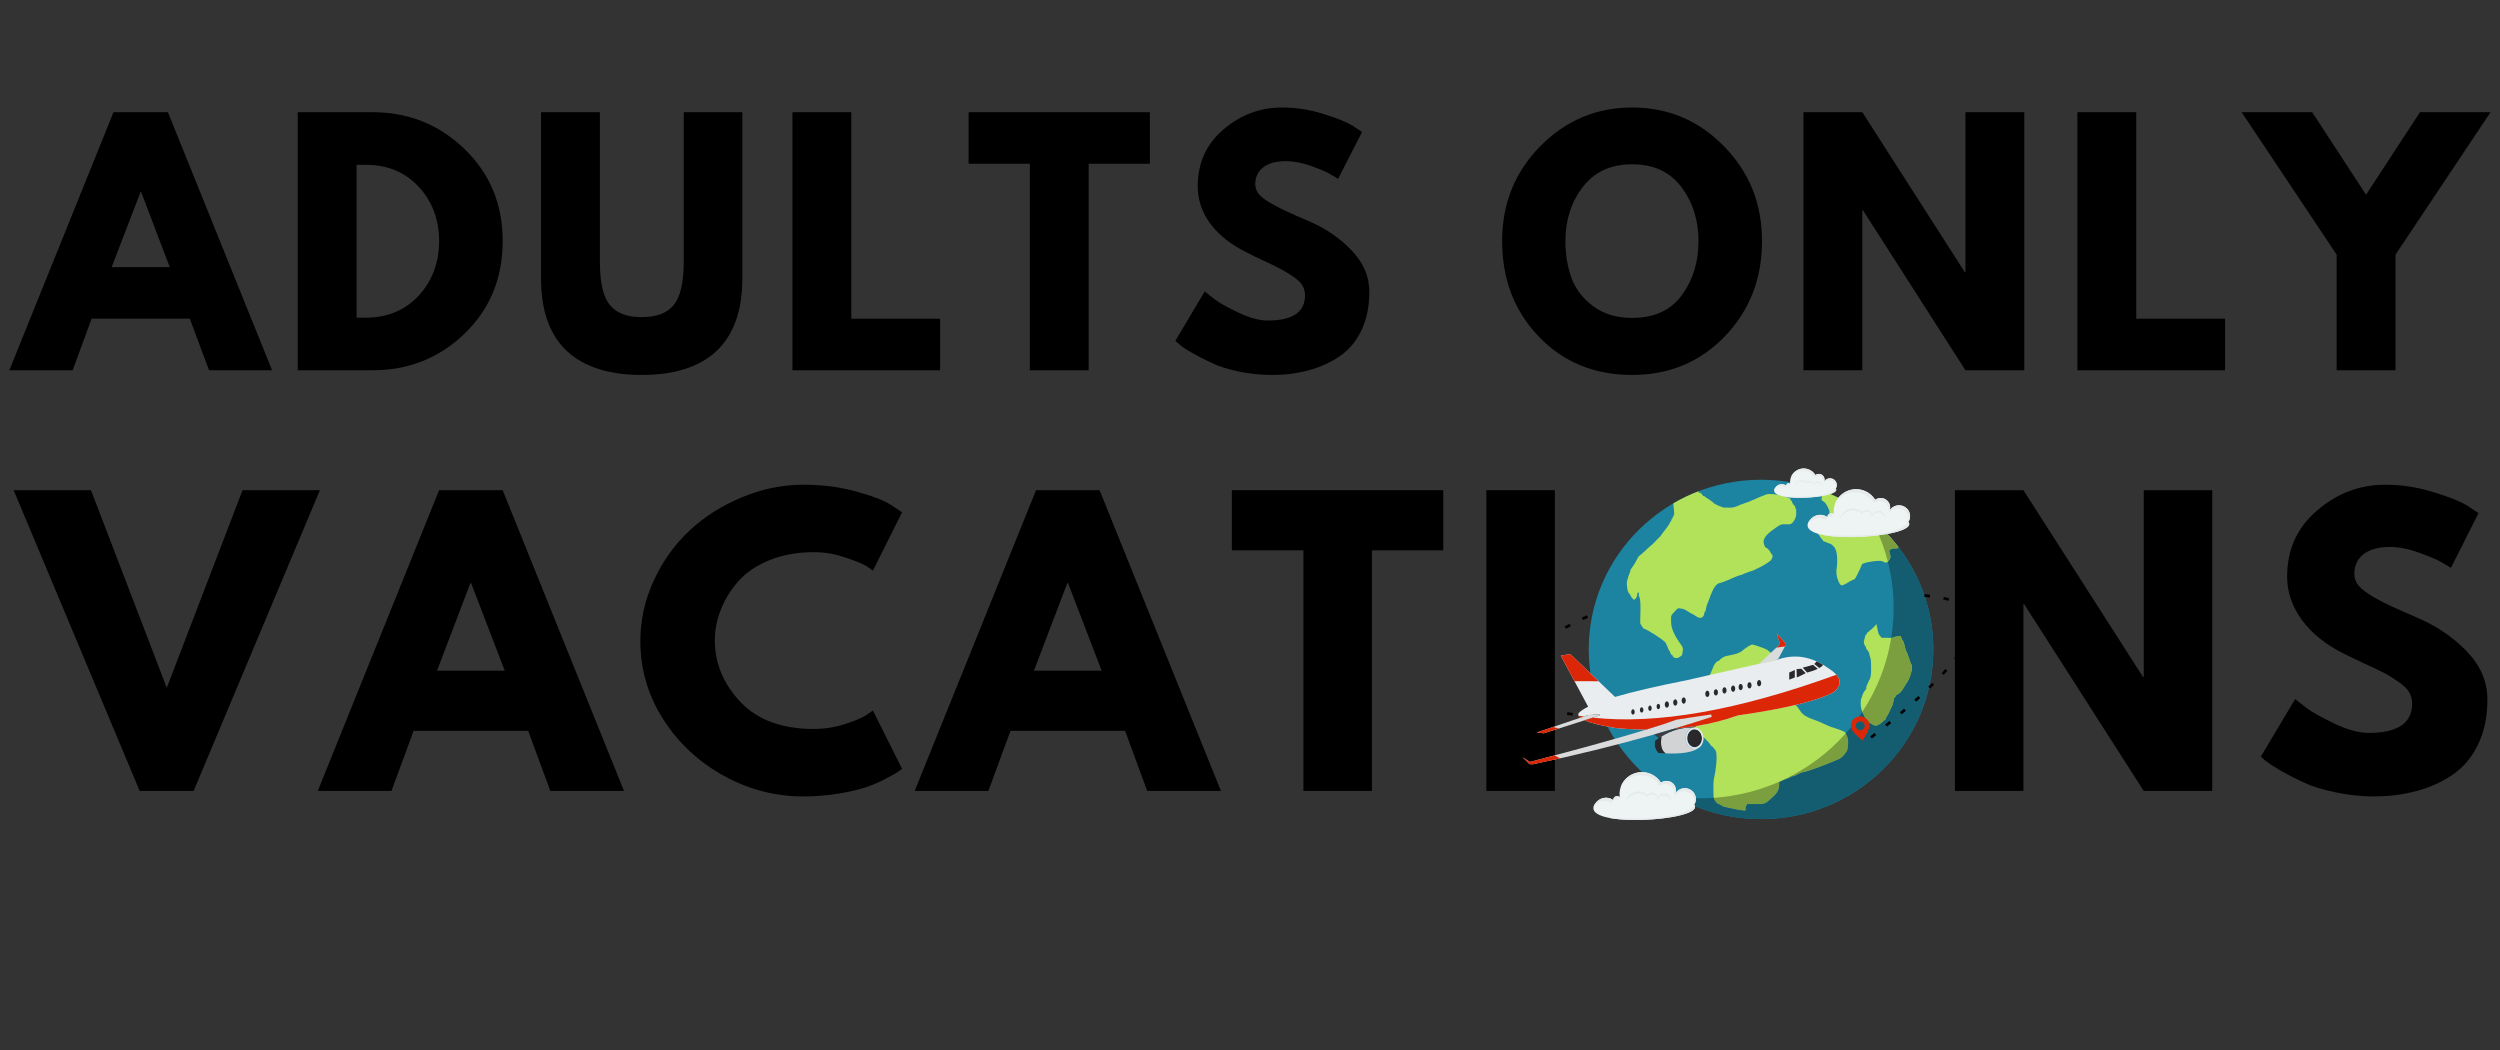 <svg xmlns="http://www.w3.org/2000/svg" xmlns:xlink="http://www.w3.org/1999/xlink" width="200" zoomAndPan="magnify" viewBox="0 0 150 63" height="84" preserveAspectRatio="xMidYMid meet" version="1.0"><rect x="0" y="0" width="150" height="63" fill="#333333" stroke="none"/><defs><g/><clipPath id="da1dbf15f6"><path d="M 95 28.02 L 116 28.02 L 116 49.77 L 95 49.77 Z M 95 28.02 " clip-rule="nonzero"/></clipPath><clipPath id="a57f55d71f"><path d="M 100 32 L 116 32 L 116 49.77 L 100 49.77 Z M 100 32 " clip-rule="nonzero"/></clipPath><clipPath id="50c78263bc"><path d="M 89.902 36 L 96 36 L 96 43 L 89.902 43 Z M 89.902 36 " clip-rule="nonzero"/></clipPath><clipPath id="c9acfdeae1"><path d="M 112 35 L 118.402 35 L 118.402 45 L 112 45 Z M 112 35 " clip-rule="nonzero"/></clipPath><clipPath id="38db21e366"><path d="M 95 46 L 102 46 L 102 49.77 L 95 49.77 Z M 95 46 " clip-rule="nonzero"/></clipPath><clipPath id="2dc91db949"><path d="M 96 48 L 102 48 L 102 49.77 L 96 49.77 Z M 96 48 " clip-rule="nonzero"/></clipPath><clipPath id="2d1bd0ed0b"><path d="M 106 28.02 L 111 28.02 L 111 30 L 106 30 Z M 106 28.02 " clip-rule="nonzero"/></clipPath><clipPath id="c5df8e7440"><path d="M 106 28.02 L 108 28.02 L 108 30 L 106 30 Z M 106 28.02 " clip-rule="nonzero"/></clipPath><clipPath id="6c104816d4"><path d="M 107 28.02 L 111 28.02 L 111 30 L 107 30 Z M 107 28.02 " clip-rule="nonzero"/></clipPath><clipPath id="a61e6e3b4e"><path d="M 107 28.02 L 110 28.02 L 110 30 L 107 30 Z M 107 28.02 " clip-rule="nonzero"/></clipPath></defs><g fill="#000000" fill-opacity="1"><g transform="translate(1.091, 22.216)"><g><path d="M 8.984 -15.484 L 15.234 0 L 11.453 0 L 10.297 -3.094 L 4.406 -3.094 L 3.266 0 L -0.531 0 L 5.719 -15.484 Z M 9.094 -6.188 L 7.375 -10.703 L 7.344 -10.703 L 5.609 -6.188 Z M 9.094 -6.188 "/></g></g></g><g fill="#000000" fill-opacity="1"><g transform="translate(16.739, 22.216)"><g><path d="M 1.125 -15.484 L 5.609 -15.484 C 7.766 -15.484 9.602 -14.75 11.125 -13.281 C 12.656 -11.812 13.422 -9.969 13.422 -7.75 C 13.422 -5.52 12.66 -3.672 11.141 -2.203 C 9.617 -0.734 7.773 0 5.609 0 L 1.125 0 Z M 4.656 -3.156 L 5.203 -3.156 C 6.484 -3.156 7.535 -3.586 8.359 -4.453 C 9.18 -5.328 9.598 -6.422 9.609 -7.734 C 9.609 -9.047 9.195 -10.141 8.375 -11.016 C 7.562 -11.891 6.504 -12.328 5.203 -12.328 L 4.656 -12.328 Z M 4.656 -3.156 "/></g></g></g><g fill="#000000" fill-opacity="1"><g transform="translate(31.524, 22.216)"><g><path d="M 13.016 -15.484 L 13.016 -5.5 C 13.016 -3.594 12.504 -2.148 11.484 -1.172 C 10.461 -0.203 8.961 0.281 6.984 0.281 C 5.004 0.281 3.5 -0.203 2.469 -1.172 C 1.445 -2.148 0.938 -3.594 0.938 -5.5 L 0.938 -15.484 L 4.469 -15.484 L 4.469 -6.531 C 4.469 -5.281 4.664 -4.41 5.062 -3.922 C 5.457 -3.43 6.098 -3.188 6.984 -3.188 C 7.867 -3.188 8.508 -3.43 8.906 -3.922 C 9.301 -4.41 9.5 -5.281 9.5 -6.531 L 9.5 -15.484 Z M 13.016 -15.484 "/></g></g></g><g fill="#000000" fill-opacity="1"><g transform="translate(46.422, 22.216)"><g><path d="M 4.656 -15.484 L 4.656 -3.094 L 9.984 -3.094 L 9.984 0 L 1.125 0 L 1.125 -15.484 Z M 4.656 -15.484 "/></g></g></g><g fill="#000000" fill-opacity="1"><g transform="translate(57.961, 22.216)"><g><path d="M 0.156 -12.391 L 0.156 -15.484 L 11.031 -15.484 L 11.031 -12.391 L 7.359 -12.391 L 7.359 0 L 3.828 0 L 3.828 -12.391 Z M 0.156 -12.391 "/></g></g></g><g fill="#000000" fill-opacity="1"><g transform="translate(70.082, 22.216)"><g><path d="M 6.828 -15.766 C 7.672 -15.766 8.488 -15.641 9.281 -15.391 C 10.082 -15.148 10.68 -14.91 11.078 -14.672 L 11.641 -14.297 L 10.203 -11.484 C 10.098 -11.555 9.941 -11.648 9.734 -11.766 C 9.535 -11.891 9.16 -12.051 8.609 -12.25 C 8.055 -12.445 7.547 -12.547 7.078 -12.547 C 6.484 -12.547 6.023 -12.422 5.703 -12.172 C 5.391 -11.922 5.234 -11.586 5.234 -11.172 C 5.234 -10.953 5.305 -10.75 5.453 -10.562 C 5.609 -10.383 5.867 -10.191 6.234 -9.984 C 6.598 -9.785 6.914 -9.625 7.188 -9.5 C 7.457 -9.375 7.883 -9.188 8.469 -8.938 C 9.469 -8.508 10.316 -7.926 11.016 -7.188 C 11.723 -6.457 12.078 -5.629 12.078 -4.703 C 12.078 -3.816 11.914 -3.039 11.594 -2.375 C 11.281 -1.719 10.844 -1.203 10.281 -0.828 C 9.727 -0.453 9.113 -0.176 8.438 0 C 7.77 0.188 7.039 0.281 6.25 0.281 C 5.57 0.281 4.906 0.211 4.25 0.078 C 3.602 -0.055 3.062 -0.227 2.625 -0.438 C 2.188 -0.645 1.789 -0.848 1.438 -1.047 C 1.094 -1.242 0.836 -1.414 0.672 -1.562 L 0.438 -1.766 L 2.203 -4.734 C 2.348 -4.609 2.551 -4.445 2.812 -4.25 C 3.07 -4.051 3.535 -3.789 4.203 -3.469 C 4.879 -3.145 5.473 -2.984 5.984 -2.984 C 7.473 -2.984 8.219 -3.488 8.219 -4.5 C 8.219 -4.719 8.164 -4.914 8.062 -5.094 C 7.957 -5.27 7.77 -5.445 7.5 -5.625 C 7.227 -5.812 6.988 -5.957 6.781 -6.062 C 6.57 -6.176 6.234 -6.344 5.766 -6.562 C 5.297 -6.781 4.953 -6.945 4.734 -7.062 C 3.797 -7.52 3.066 -8.094 2.547 -8.781 C 2.035 -9.477 1.781 -10.227 1.781 -11.031 C 1.781 -12.426 2.289 -13.562 3.312 -14.438 C 4.344 -15.32 5.516 -15.766 6.828 -15.766 Z M 6.828 -15.766 "/></g></g></g><g fill="#000000" fill-opacity="1"><g transform="translate(83.629, 22.216)"><g/></g></g><g fill="#000000" fill-opacity="1"><g transform="translate(89.69, 22.216)"><g><path d="M 0.438 -7.75 C 0.438 -9.988 1.195 -11.883 2.719 -13.438 C 4.25 -14.988 6.086 -15.766 8.234 -15.766 C 10.398 -15.766 12.238 -14.988 13.75 -13.438 C 15.27 -11.895 16.031 -10 16.031 -7.75 C 16.031 -5.488 15.285 -3.582 13.797 -2.031 C 12.305 -0.488 10.453 0.281 8.234 0.281 C 5.973 0.281 4.109 -0.484 2.641 -2.016 C 1.172 -3.547 0.438 -5.457 0.438 -7.75 Z M 4.234 -7.75 C 4.234 -6.938 4.359 -6.191 4.609 -5.516 C 4.859 -4.848 5.297 -4.285 5.922 -3.828 C 6.555 -3.367 7.328 -3.141 8.234 -3.141 C 9.547 -3.141 10.535 -3.586 11.203 -4.484 C 11.879 -5.391 12.219 -6.477 12.219 -7.75 C 12.219 -9.008 11.875 -10.094 11.188 -11 C 10.508 -11.906 9.523 -12.359 8.234 -12.359 C 6.961 -12.359 5.977 -11.906 5.281 -11 C 4.582 -10.094 4.234 -9.008 4.234 -7.75 Z M 4.234 -7.75 "/></g></g></g><g fill="#000000" fill-opacity="1"><g transform="translate(107.083, 22.216)"><g><path d="M 4.656 -9.609 L 4.656 0 L 1.125 0 L 1.125 -15.484 L 4.656 -15.484 L 10.812 -5.875 L 10.844 -5.875 L 10.844 -15.484 L 14.375 -15.484 L 14.375 0 L 10.844 0 L 4.688 -9.609 Z M 4.656 -9.609 "/></g></g></g><g fill="#000000" fill-opacity="1"><g transform="translate(123.519, 22.216)"><g><path d="M 4.656 -15.484 L 4.656 -3.094 L 9.984 -3.094 L 9.984 0 L 1.125 0 L 1.125 -15.484 Z M 4.656 -15.484 "/></g></g></g><g fill="#000000" fill-opacity="1"><g transform="translate(135.058, 22.216)"><g><path d="M -0.562 -15.484 L 3.672 -15.484 L 6.906 -10.531 L 10.141 -15.484 L 14.375 -15.484 L 8.672 -6.938 L 8.672 0 L 5.141 0 L 5.141 -6.938 Z M -0.562 -15.484 "/></g></g></g><g fill="#000000" fill-opacity="1"><g transform="translate(149.815, 22.216)"><g/></g></g><g fill="#000000" fill-opacity="1"><g transform="translate(1.428, 47.458)"><g><path d="M 6.953 0 L -0.609 -18.047 L 4.031 -18.047 L 8.578 -6.188 L 13.125 -18.047 L 17.766 -18.047 L 10.188 0 Z M 6.953 0 "/></g></g></g><g fill="#000000" fill-opacity="1"><g transform="translate(19.675, 47.458)"><g><path d="M 10.484 -18.047 L 17.766 0 L 13.344 0 L 12.016 -3.609 L 5.141 -3.609 L 3.812 0 L -0.609 0 L 6.672 -18.047 Z M 10.609 -7.219 L 8.594 -12.469 L 8.547 -12.469 L 6.547 -7.219 Z M 10.609 -7.219 "/></g></g></g><g fill="#000000" fill-opacity="1"><g transform="translate(37.921, 47.458)"><g><path d="M 10.922 -3.719 C 11.547 -3.719 12.148 -3.812 12.734 -4 C 13.328 -4.188 13.766 -4.367 14.047 -4.547 L 14.453 -4.828 L 16.203 -1.328 C 16.148 -1.285 16.07 -1.227 15.969 -1.156 C 15.863 -1.082 15.625 -0.945 15.25 -0.75 C 14.883 -0.551 14.488 -0.379 14.062 -0.234 C 13.645 -0.086 13.094 0.039 12.406 0.156 C 11.719 0.27 11.008 0.328 10.281 0.328 C 8.602 0.328 7.016 -0.082 5.516 -0.906 C 4.016 -1.727 2.801 -2.859 1.875 -4.297 C 0.957 -5.742 0.5 -7.305 0.5 -8.984 C 0.5 -10.254 0.77 -11.473 1.312 -12.641 C 1.852 -13.805 2.57 -14.805 3.469 -15.641 C 4.363 -16.473 5.41 -17.133 6.609 -17.625 C 7.805 -18.125 9.031 -18.375 10.281 -18.375 C 11.445 -18.375 12.52 -18.234 13.5 -17.953 C 14.488 -17.68 15.188 -17.406 15.594 -17.125 L 16.203 -16.719 L 14.453 -13.219 C 14.359 -13.301 14.207 -13.406 14 -13.531 C 13.789 -13.656 13.379 -13.816 12.766 -14.016 C 12.16 -14.223 11.547 -14.328 10.922 -14.328 C 9.922 -14.328 9.023 -14.164 8.234 -13.844 C 7.453 -13.52 6.832 -13.098 6.375 -12.578 C 5.914 -12.055 5.566 -11.488 5.328 -10.875 C 5.086 -10.27 4.969 -9.656 4.969 -9.031 C 4.969 -7.664 5.477 -6.438 6.5 -5.344 C 7.531 -4.258 9.004 -3.719 10.922 -3.719 Z M 10.922 -3.719 "/></g></g></g><g fill="#000000" fill-opacity="1"><g transform="translate(55.49, 47.458)"><g><path d="M 10.484 -18.047 L 17.766 0 L 13.344 0 L 12.016 -3.609 L 5.141 -3.609 L 3.812 0 L -0.609 0 L 6.672 -18.047 Z M 10.609 -7.219 L 8.594 -12.469 L 8.547 -12.469 L 6.547 -7.219 Z M 10.609 -7.219 "/></g></g></g><g fill="#000000" fill-opacity="1"><g transform="translate(73.737, 47.458)"><g><path d="M 0.172 -14.438 L 0.172 -18.047 L 12.859 -18.047 L 12.859 -14.438 L 8.578 -14.438 L 8.578 0 L 4.469 0 L 4.469 -14.438 Z M 0.172 -14.438 "/></g></g></g><g fill="#000000" fill-opacity="1"><g transform="translate(87.87, 47.458)"><g><path d="M 5.422 -18.047 L 5.422 0 L 1.312 0 L 1.312 -18.047 Z M 5.422 -18.047 "/></g></g></g><g fill="#000000" fill-opacity="1"><g transform="translate(95.703, 47.458)"><g><path d="M 0.5 -9.031 C 0.5 -11.645 1.391 -13.852 3.172 -15.656 C 4.953 -17.469 7.098 -18.375 9.609 -18.375 C 12.129 -18.375 14.27 -17.473 16.031 -15.672 C 17.801 -13.867 18.688 -11.656 18.688 -9.031 C 18.688 -6.395 17.816 -4.176 16.078 -2.375 C 14.336 -0.57 12.18 0.328 9.609 0.328 C 6.961 0.328 4.781 -0.562 3.062 -2.344 C 1.352 -4.133 0.5 -6.363 0.5 -9.031 Z M 4.938 -9.031 C 4.938 -8.082 5.082 -7.219 5.375 -6.438 C 5.664 -5.656 6.176 -4.992 6.906 -4.453 C 7.633 -3.922 8.535 -3.656 9.609 -3.656 C 11.141 -3.656 12.289 -4.176 13.062 -5.219 C 13.844 -6.27 14.234 -7.539 14.234 -9.031 C 14.234 -10.508 13.836 -11.773 13.047 -12.828 C 12.254 -13.891 11.109 -14.422 9.609 -14.422 C 8.117 -14.422 6.969 -13.891 6.156 -12.828 C 5.344 -11.773 4.938 -10.508 4.938 -9.031 Z M 4.938 -9.031 "/></g></g></g><g fill="#000000" fill-opacity="1"><g transform="translate(115.984, 47.458)"><g><path d="M 5.422 -11.203 L 5.422 0 L 1.312 0 L 1.312 -18.047 L 5.422 -18.047 L 12.594 -6.844 L 12.641 -6.844 L 12.641 -18.047 L 16.75 -18.047 L 16.75 0 L 12.641 0 L 5.469 -11.203 Z M 5.422 -11.203 "/></g></g></g><g fill="#000000" fill-opacity="1"><g transform="translate(135.15, 47.458)"><g><path d="M 7.969 -18.375 C 8.938 -18.375 9.891 -18.227 10.828 -17.938 C 11.766 -17.656 12.457 -17.379 12.906 -17.109 L 13.562 -16.672 L 11.906 -13.391 C 11.77 -13.473 11.582 -13.582 11.344 -13.719 C 11.113 -13.863 10.676 -14.051 10.031 -14.281 C 9.395 -14.52 8.801 -14.641 8.25 -14.641 C 7.562 -14.641 7.031 -14.492 6.656 -14.203 C 6.289 -13.91 6.109 -13.516 6.109 -13.016 C 6.109 -12.766 6.191 -12.535 6.359 -12.328 C 6.535 -12.117 6.832 -11.891 7.25 -11.641 C 7.676 -11.398 8.051 -11.207 8.375 -11.062 C 8.695 -10.914 9.191 -10.695 9.859 -10.406 C 11.023 -9.914 12.02 -9.242 12.844 -8.391 C 13.676 -7.535 14.094 -6.566 14.094 -5.484 C 14.094 -4.453 13.906 -3.551 13.531 -2.781 C 13.156 -2.008 12.645 -1.406 12 -0.969 C 11.352 -0.531 10.633 -0.207 9.844 0 C 9.051 0.219 8.195 0.328 7.281 0.328 C 6.5 0.328 5.727 0.242 4.969 0.078 C 4.207 -0.078 3.57 -0.273 3.062 -0.516 C 2.551 -0.754 2.094 -0.988 1.688 -1.219 C 1.281 -1.457 0.977 -1.656 0.781 -1.812 L 0.5 -2.062 L 2.562 -5.516 C 2.738 -5.367 2.977 -5.18 3.281 -4.953 C 3.582 -4.723 4.125 -4.422 4.906 -4.047 C 5.688 -3.672 6.379 -3.484 6.984 -3.484 C 8.711 -3.484 9.578 -4.07 9.578 -5.25 C 9.578 -5.5 9.516 -5.727 9.391 -5.938 C 9.266 -6.145 9.047 -6.352 8.734 -6.562 C 8.422 -6.781 8.145 -6.953 7.906 -7.078 C 7.664 -7.203 7.27 -7.391 6.719 -7.641 C 6.176 -7.898 5.773 -8.094 5.516 -8.219 C 4.422 -8.758 3.57 -9.438 2.969 -10.25 C 2.375 -11.062 2.078 -11.93 2.078 -12.859 C 2.078 -14.484 2.676 -15.805 3.875 -16.828 C 5.07 -17.859 6.438 -18.375 7.969 -18.375 Z M 7.969 -18.375 "/></g></g></g><g clip-path="url(#da1dbf15f6)"><path fill="#1c84a1" d="M 105.66 28.785 C 111.371 28.785 116 33.344 116 38.965 C 116 44.59 111.371 49.145 105.66 49.145 C 99.953 49.145 95.324 44.59 95.324 38.965 C 95.324 33.344 99.953 28.785 105.66 28.785 Z M 105.66 28.785 " fill-opacity="1" fill-rule="evenodd"/></g><path fill="#b2e25a" d="M 103.32 34.945 C 103.691 34.824 104.105 34.582 104.473 34.496 C 104.477 34.492 104.863 34.332 104.93 34.312 C 105.391 34.172 105.164 34.227 105.57 34.047 C 105.711 33.988 106.195 33.695 106.266 33.598 C 106.273 33.59 106.348 33.457 106.348 33.414 C 106.348 33.152 106.363 33.395 106.266 33.203 C 106.191 33.051 106.066 32.895 105.918 32.832 C 105.895 32.824 105.812 32.598 105.812 32.516 C 105.812 32.156 106.273 31.867 106.535 31.672 C 106.914 31.395 106.93 31.461 107.367 31.461 C 107.551 31.461 107.77 31.086 107.77 30.879 C 107.77 30.844 107.77 30.566 107.77 30.562 L 107.715 30.484 C 107.707 30.453 107.734 30.402 107.688 30.352 C 107.633 30.297 107.609 30.309 107.555 30.195 C 107.488 30.07 107.547 30.109 107.445 30.008 C 107.363 29.926 107.5 29.922 107.312 29.875 C 107.246 29.863 107.25 29.816 107.074 29.773 C 106.828 29.711 106.227 29.582 105.973 29.668 C 105.887 29.695 105.289 29.938 105.223 29.98 C 105.121 30.055 105.211 29.949 105.09 30.035 C 105.012 30.09 104.648 30.199 104.527 30.246 C 103.93 30.492 104.051 30.457 103.426 30.457 C 103.387 30.457 102.758 30.223 102.758 30.113 C 102.613 30.043 102.711 30.082 102.566 29.98 C 102.516 29.941 102.277 29.82 102.277 29.773 C 102.102 29.773 102.195 29.668 102.059 29.613 C 101.969 29.578 102.148 29.559 101.926 29.559 L 101.906 29.477 C 101.379 29.68 100.875 29.922 100.398 30.203 C 100.41 30.262 100.465 30.844 100.449 30.879 C 100.406 30.98 100.438 30.816 100.398 30.984 C 100.371 31.094 100.344 30.984 100.344 31.117 C 100.227 31.176 100.324 31.305 100.211 31.305 C 100.211 31.441 99.816 31.895 99.73 32.016 C 99.625 32.152 99.684 32.129 99.512 32.281 C 99.402 32.379 99.227 32.605 99.059 32.73 C 99.004 32.766 98.707 33.047 98.656 33.098 C 98.367 33.383 98.34 33.285 98.172 33.652 C 98.07 33.875 97.863 34.109 97.824 34.207 C 97.805 34.254 97.852 34.23 97.77 34.391 C 97.738 34.457 97.609 34.871 97.609 34.945 C 97.609 35.137 97.629 35.488 97.746 35.605 C 97.883 35.742 97.836 35.848 97.984 35.922 C 97.984 36.062 98.195 35.945 98.227 35.711 C 98.242 35.582 98.254 35.688 98.254 35.551 C 98.441 35.551 98.254 35.648 98.359 35.816 C 98.473 35.996 98.414 37.016 98.414 37.293 C 98.414 37.617 98.496 37.363 98.496 37.586 C 98.559 37.617 98.578 37.613 98.578 37.691 C 98.852 37.781 99.688 38.309 99.914 38.535 C 99.965 38.586 100.09 38.918 100.133 39.012 L 100.184 39.062 C 100.223 39.152 100.23 39.301 100.344 39.301 C 100.344 39.441 100.57 39.555 100.746 39.434 C 100.957 39.285 100.91 39.395 100.961 39.09 C 101.008 38.805 100.902 38.75 100.773 38.562 C 100.527 38.199 100.266 37.758 100.266 37.32 C 100.266 36.867 100.219 36.988 100.531 36.637 C 100.691 36.457 100.676 36.488 100.934 36.527 C 101.164 36.566 101.34 36.762 101.551 36.844 C 101.727 36.918 102.07 37.301 102.25 36.871 L 102.25 36.793 C 102.266 36.734 102.355 36.652 102.355 36.555 C 102.355 36.418 102.484 36.125 102.543 35.973 C 102.648 35.695 102.824 35.117 103.129 34.996 Z M 103.32 34.945 " fill-opacity="1" fill-rule="evenodd"/><path fill="#b2e25a" d="M 110.109 32.91 L 110.168 33.059 C 110.188 33.109 110.227 33.332 110.227 33.41 C 110.227 33.598 110.242 33.793 110.211 33.977 L 110.211 34.02 C 110.211 34.168 110.184 34.078 110.184 34.223 C 110.184 34.488 110.207 34.645 110.316 34.895 C 110.434 35.16 110.5 35.168 110.746 35.027 C 110.836 34.973 111.16 34.773 111.25 34.762 C 111.332 34.754 111.613 34.113 111.664 33.988 L 111.707 33.887 C 111.758 33.809 111.668 33.879 111.828 33.801 C 111.996 33.719 112.809 33.59 112.965 33.684 C 113.133 33.785 113.203 33.801 113.352 33.613 C 113.414 33.535 113.449 33.422 113.426 33.32 C 113.422 33.305 113.387 33.238 113.383 33.191 C 113.363 33.078 113.301 33.016 113.484 32.941 C 113.594 32.898 113.625 32.91 113.766 32.91 C 113.891 32.91 113.816 32.898 113.883 32.871 L 113.914 32.832 C 112.781 31.355 111.242 30.188 109.457 29.492 C 109.398 29.477 109.41 29.484 109.371 29.574 C 109.344 29.621 109.262 29.992 109.309 30.023 C 109.426 30.109 109.449 30.086 109.562 30.242 C 109.562 30.246 109.66 30.414 109.664 30.418 C 109.723 30.57 109.77 30.586 109.77 30.77 C 109.77 30.93 109.773 30.902 109.695 31.059 C 109.535 31.375 109.055 31.625 108.984 31.789 C 108.961 31.844 109.117 32.074 109.133 32.098 C 109.18 32.172 109.273 32.309 109.34 32.371 C 109.398 32.434 109.336 32.477 109.5 32.504 C 109.562 32.512 109.531 32.527 109.633 32.562 C 109.746 32.598 109.922 32.656 109.988 32.754 C 110.031 32.805 110.086 32.852 110.109 32.91 Z M 110.109 32.91 " fill-opacity="1" fill-rule="evenodd"/><path fill="#b2e25a" d="M 112.59 37.449 C 112.52 37.52 112.246 37.832 112.172 37.832 C 112.172 37.922 112.039 37.887 112.004 38.027 C 111.973 38.145 111.93 38 111.891 38.246 C 111.852 38.492 111.777 38.473 111.891 38.738 L 111.949 38.797 C 111.953 38.801 111.941 38.875 112.004 38.961 C 112.047 39.016 112.133 39.117 112.145 39.18 C 112.16 39.336 112.258 39.484 112.258 39.699 C 112.258 40.012 112.32 40.586 112.145 40.828 C 112.117 40.867 111.984 41.172 111.977 41.215 L 111.977 41.324 C 111.961 41.363 111.793 41.531 111.75 41.707 C 111.699 41.93 111.641 41.867 111.641 42.203 C 111.641 42.52 111.723 42.695 111.863 42.973 C 112.027 43.297 112.105 43.32 112.395 43.496 C 112.664 43.656 112.938 43.297 113.121 43.168 C 113.18 43.125 113.133 43.117 113.148 43.082 L 113.344 42.754 C 113.371 42.625 113.562 42.348 113.594 42.148 C 113.609 42.059 113.629 41.926 113.676 41.844 L 113.734 41.793 C 113.793 41.656 113.777 41.75 113.902 41.625 C 113.996 41.531 113.906 41.68 114.043 41.516 C 114.215 41.305 114.129 41.418 114.266 41.188 C 114.449 40.871 114.5 40.91 114.625 40.5 C 114.727 40.172 114.711 40.211 114.711 39.895 C 114.645 39.895 114.473 39.219 114.402 39.125 C 114.312 39.004 114.27 38.586 114.184 38.465 C 113.98 38.191 114.18 38.102 113.789 38.191 C 113.664 38.219 113.758 38.18 113.594 38.246 C 113.477 38.293 113.441 38.27 113.289 38.27 C 113.156 38.27 113.027 38.27 112.898 38.27 C 112.898 38.227 112.711 38.141 112.672 37.859 C 112.668 37.82 112.633 37.629 112.617 37.586 C 112.52 37.586 112.656 37.562 112.59 37.449 Z M 112.59 37.449 " fill-opacity="1" fill-rule="evenodd"/><path fill="#b2e25a" d="M 107.23 41.672 C 107.035 41.441 107.145 41.469 107.023 41.328 C 106.801 41.055 106.934 41.191 106.82 40.922 C 106.738 40.73 106.762 40.695 106.703 40.492 C 106.637 40.27 106.664 40.066 106.613 39.855 C 106.594 39.773 106.387 39.293 106.352 39.25 C 106.34 39.234 106.031 38.988 106.031 38.988 C 105.934 38.926 105.273 38.688 105.148 38.672 C 105.047 38.66 104.648 38.938 104.566 39.02 C 104.445 39.141 104.297 39.168 104.273 39.195 C 104.234 39.23 103.625 39.355 103.57 39.363 C 103.43 39.387 103.207 39.543 103.129 39.652 C 102.988 39.652 102.898 39.832 102.84 39.914 C 102.816 39.941 102.652 40.395 102.574 40.52 C 102.449 40.719 102.172 40.812 102.016 40.922 C 101.828 41.059 101.598 41.344 101.465 41.527 C 101.164 41.93 101.168 42.004 101.168 42.422 C 101.168 42.73 101.141 42.629 101.23 42.91 C 101.289 43.117 101.219 43.125 101.285 43.285 C 101.355 43.449 101.387 43.453 101.465 43.605 C 101.555 43.605 102.027 44.117 102.137 44.18 C 102.219 44.227 102.52 44.527 102.574 44.613 C 102.738 44.875 102.715 44.723 102.809 44.871 L 102.926 45.02 C 103.082 45.207 102.938 46.309 102.867 46.574 C 102.773 46.922 102.809 47.332 102.809 47.699 C 102.809 48.09 103.074 48.195 103.074 48.246 C 103.238 48.246 103.301 48.387 103.484 48.418 C 103.816 48.484 104.434 48.645 104.742 48.637 C 104.738 48.629 104.738 48.605 104.738 48.562 C 104.738 48.258 104.828 48.359 104.828 48.246 C 104.996 48.246 105.16 48.246 105.328 48.246 C 105.629 48.246 105.715 48.285 105.973 48.16 C 106.035 48.129 106.367 47.828 106.441 47.758 C 106.723 47.477 106.762 47.293 106.762 46.922 C 106.852 46.875 107.262 46.699 107.316 46.691 L 107.492 46.602 C 107.547 46.574 107.68 46.57 107.758 46.516 C 107.816 46.473 108.133 46.344 108.137 46.344 C 108.344 46.344 109.527 45.887 109.746 45.793 L 110.305 45.562 C 110.52 45.473 110.824 45.148 110.859 44.93 C 110.914 44.594 110.93 44.246 110.715 43.949 C 110.656 43.875 110.113 43.688 110.012 43.66 C 109.711 43.59 109.336 43.371 109.043 43.258 C 108.652 43.105 108.215 43.008 107.992 42.625 C 107.875 42.426 107.703 42.273 107.551 42.105 C 107.414 41.945 107.324 41.789 107.23 41.672 Z M 107.23 41.672 " fill-opacity="1" fill-rule="evenodd"/><path fill="#7b9f3f" d="M 110.746 44 C 108.711 46.293 105.848 47.664 102.828 47.871 C 102.887 48.125 103.074 48.207 103.074 48.246 C 103.238 48.246 103.301 48.387 103.484 48.418 C 103.816 48.484 104.434 48.645 104.742 48.637 C 104.738 48.629 104.738 48.605 104.738 48.562 C 104.738 48.258 104.828 48.359 104.828 48.246 C 104.996 48.246 105.16 48.246 105.328 48.246 C 105.629 48.246 105.715 48.285 105.973 48.16 C 106.035 48.129 106.367 47.828 106.441 47.758 C 106.723 47.477 106.762 47.293 106.762 46.922 C 106.852 46.875 107.262 46.699 107.316 46.691 L 107.492 46.602 C 107.547 46.574 107.68 46.57 107.758 46.516 C 107.816 46.473 108.133 46.344 108.137 46.344 C 108.344 46.344 109.527 45.887 109.746 45.793 L 110.305 45.562 C 110.52 45.473 110.824 45.148 110.859 44.93 C 110.91 44.613 110.926 44.285 110.746 44 Z M 110.746 44 " fill-opacity="1" fill-rule="evenodd"/><g clip-path="url(#a57f55d71f)"><path fill="#145d70" d="M 108.137 46.344 C 108.133 46.344 107.816 46.473 107.758 46.516 C 107.68 46.57 107.547 46.574 107.492 46.602 L 107.316 46.691 C 107.262 46.699 106.852 46.875 106.762 46.922 C 106.762 47.293 106.723 47.477 106.441 47.758 C 106.367 47.828 106.035 48.129 105.973 48.16 C 105.715 48.285 105.629 48.246 105.328 48.246 C 105.16 48.246 104.996 48.246 104.828 48.246 C 104.828 48.359 104.738 48.258 104.738 48.562 C 104.738 48.605 104.738 48.629 104.742 48.637 C 104.434 48.645 103.816 48.484 103.484 48.418 C 103.301 48.387 103.238 48.246 103.074 48.246 C 103.074 48.207 102.887 48.125 102.828 47.871 C 102.066 47.922 101.289 47.898 100.516 47.801 C 102.031 48.656 103.789 49.145 105.66 49.145 C 111.371 49.145 116 44.59 116 38.965 C 116 36.664 115.223 34.543 113.914 32.832 L 113.883 32.871 C 113.816 32.898 113.891 32.91 113.766 32.91 C 113.625 32.91 113.594 32.898 113.484 32.941 C 113.301 33.016 113.363 33.078 113.383 33.191 C 113.387 33.238 113.422 33.305 113.426 33.32 C 113.449 33.422 113.414 33.535 113.352 33.613 C 113.32 33.648 113.297 33.68 113.273 33.703 C 113.652 35.199 113.719 36.754 113.473 38.273 C 113.508 38.273 113.547 38.266 113.594 38.246 C 113.758 38.18 113.664 38.219 113.789 38.191 C 114.18 38.102 113.98 38.191 114.184 38.465 C 114.27 38.586 114.312 39.004 114.402 39.125 C 114.473 39.219 114.645 39.895 114.711 39.895 C 114.711 40.211 114.727 40.172 114.625 40.5 C 114.5 40.91 114.449 40.871 114.266 41.188 C 114.129 41.418 114.215 41.305 114.043 41.516 C 113.906 41.68 113.996 41.531 113.902 41.625 C 113.777 41.75 113.793 41.656 113.734 41.793 L 113.676 41.844 C 113.629 41.926 113.609 42.059 113.594 42.148 C 113.562 42.348 113.371 42.625 113.344 42.754 L 113.148 43.082 C 113.133 43.117 113.18 43.125 113.121 43.168 C 112.938 43.297 112.664 43.656 112.395 43.496 C 112.105 43.32 112.027 43.297 111.863 42.973 C 111.816 42.875 111.773 42.793 111.738 42.707 C 111.668 42.82 111.59 42.934 111.512 43.039 C 111.27 43.375 111.02 43.695 110.746 44 C 110.926 44.285 110.91 44.613 110.859 44.93 C 110.824 45.148 110.52 45.473 110.305 45.562 L 109.746 45.793 C 109.527 45.887 108.344 46.344 108.137 46.344 Z M 108.137 46.344 " fill-opacity="1" fill-rule="evenodd"/></g><path fill="#7b9f3f" d="M 111.738 42.707 C 111.773 42.793 111.816 42.875 111.863 42.973 C 112.027 43.297 112.105 43.32 112.395 43.496 C 112.664 43.656 112.938 43.297 113.121 43.168 C 113.18 43.125 113.133 43.117 113.148 43.082 L 113.344 42.754 C 113.371 42.625 113.562 42.348 113.594 42.148 C 113.609 42.059 113.629 41.926 113.676 41.844 L 113.734 41.793 C 113.793 41.656 113.777 41.75 113.902 41.625 C 113.996 41.531 113.906 41.68 114.043 41.516 C 114.215 41.305 114.129 41.418 114.266 41.188 C 114.449 40.871 114.5 40.91 114.625 40.5 C 114.727 40.172 114.711 40.211 114.711 39.895 C 114.645 39.895 114.473 39.219 114.402 39.125 C 114.312 39.004 114.27 38.586 114.184 38.465 C 113.98 38.191 114.18 38.102 113.789 38.191 C 113.664 38.219 113.758 38.18 113.594 38.246 C 113.547 38.266 113.508 38.273 113.473 38.273 C 113.223 39.828 112.645 41.344 111.738 42.707 Z M 111.738 42.707 " fill-opacity="1" fill-rule="evenodd"/><path fill="#7b9f3f" d="M 112.273 31.141 C 112.715 31.961 113.047 32.82 113.273 33.703 C 113.297 33.68 113.32 33.648 113.352 33.613 C 113.414 33.535 113.449 33.422 113.426 33.32 C 113.422 33.305 113.387 33.238 113.383 33.191 C 113.363 33.078 113.301 33.016 113.484 32.941 C 113.594 32.898 113.625 32.91 113.766 32.91 C 113.891 32.91 113.816 32.898 113.883 32.871 L 113.914 32.832 C 113.438 32.211 112.887 31.641 112.273 31.141 Z M 112.273 31.141 " fill-opacity="1" fill-rule="evenodd"/><path fill="#e9edf0" d="M 93.648 39.34 L 95.289 42.402 C 95.023 42.535 94.832 42.664 94.719 42.785 C 94.672 42.883 94.699 42.977 94.809 43.066 C 95.121 42.961 95.277 42.906 95.277 42.906 C 95.734 42.875 95.965 42.859 95.965 42.859 C 95.992 42.898 96.004 42.922 96.004 42.922 L 95.07 43.219 C 95.434 43.379 96.062 43.535 96.953 43.684 C 97.582 43.742 98.191 43.773 98.785 43.773 C 99.539 43.543 100.145 43.344 100.605 43.172 C 101.984 42.969 102.672 42.867 102.672 42.867 C 102.691 42.969 102.703 43.016 102.703 43.016 C 101.961 43.258 101.215 43.488 100.457 43.719 C 101.836 43.605 103.105 43.344 104.27 42.926 C 107.184 42.508 109.102 42.035 110.035 41.516 C 110.594 41.051 110.473 40.57 109.664 40.07 C 108.695 39.387 107.695 39.223 106.676 39.57 C 106.676 39.57 106.297 39.656 105.539 39.828 C 104.633 40.035 103.184 40.367 101.191 40.816 C 99.395 41.172 97.965 41.504 96.902 41.816 L 94.215 39.242 C 94.215 39.242 94.027 39.273 93.648 39.34 Z M 93.648 39.34 " fill-opacity="1" fill-rule="evenodd"/><path fill="#d9dbdd" d="M 94.809 43.066 C 94.316 43.23 93.449 43.527 92.195 43.953 C 92.195 43.953 92.34 43.965 92.633 43.996 C 92.633 43.996 93.445 43.738 95.07 43.219 C 95.355 43.129 95.668 43.027 96.004 42.922 C 96.004 42.922 95.992 42.898 95.965 42.859 C 95.965 42.859 95.734 42.875 95.277 42.906 C 95.277 42.906 95.121 42.961 94.809 43.066 Z M 94.809 43.066 " fill-opacity="1" fill-rule="evenodd"/><path fill="#d9dbdd" d="M 98.785 43.773 C 97.148 44.277 94.82 44.922 91.793 45.715 C 91.496 45.523 91.348 45.43 91.348 45.43 C 91.633 45.711 91.77 45.848 91.77 45.848 C 91.906 45.855 91.977 45.855 91.977 45.855 C 94.488 45.328 96.914 44.73 99.258 44.066 C 99.66 43.953 100.062 43.836 100.457 43.719 C 101.215 43.488 101.961 43.258 102.703 43.016 C 102.703 43.016 102.691 42.969 102.672 42.867 C 102.672 42.867 101.984 42.969 100.605 43.172 C 100.145 43.344 99.539 43.543 98.785 43.773 Z M 98.785 43.773 " fill-opacity="1" fill-rule="evenodd"/><path fill="#d1d3d5" d="M 99.691 44.184 C 99.609 44.703 99.691 45.043 99.938 45.203 C 100.918 45.246 101.586 45.133 101.93 44.871 C 101.852 44.918 101.766 44.945 101.676 44.945 C 101.383 44.945 101.141 44.656 101.141 44.297 C 101.141 43.934 101.383 43.645 101.676 43.645 C 100.965 43.625 100.301 43.805 99.691 44.184 Z M 99.691 44.184 " fill-opacity="1" fill-rule="evenodd"/><path fill="#29282b" d="M 101.676 43.758 C 101.434 43.758 101.234 44 101.234 44.297 C 101.234 44.59 101.434 44.832 101.676 44.832 C 101.918 44.832 102.117 44.59 102.117 44.297 C 102.117 44 101.918 43.758 101.676 43.758 Z M 101.676 43.758 " fill-opacity="1" fill-rule="evenodd"/><path fill="#e3e7eb" d="M 101.676 44.832 C 101.434 44.832 101.234 44.59 101.234 44.297 C 101.234 44 101.434 43.758 101.676 43.758 C 101.918 43.758 102.117 44 102.117 44.297 C 102.117 44.59 101.918 44.832 101.676 44.832 Z M 101.141 44.297 C 101.141 44.656 101.383 44.945 101.676 44.945 C 101.766 44.945 101.852 44.918 101.93 44.871 C 102.098 44.762 102.211 44.543 102.211 44.297 C 102.211 43.934 101.973 43.645 101.676 43.645 C 101.383 43.645 101.141 43.934 101.141 44.297 Z M 101.141 44.297 " fill-opacity="1" fill-rule="evenodd"/><path fill="#29282b" d="M 99.938 45.203 C 99.691 45.043 99.609 44.703 99.691 44.184 C 99.637 44.215 99.578 44.25 99.523 44.289 C 99.457 44.336 99.387 44.387 99.32 44.438 C 99.242 44.699 99.316 44.984 99.512 45.18 C 99.66 45.188 99.801 45.199 99.938 45.203 Z M 99.938 45.203 " fill-opacity="1" fill-rule="evenodd"/><path fill="#d9dbdd" d="M 105.539 39.828 C 106.297 39.656 106.676 39.57 106.676 39.57 C 107.004 38.953 107.168 38.648 107.168 38.648 C 106.789 38.211 106.602 37.996 106.602 37.996 C 106.738 38.43 106.805 38.648 106.805 38.648 C 106.805 38.648 106.387 39.043 105.539 39.828 Z M 105.539 39.828 " fill-opacity="1" fill-rule="evenodd"/><path fill="#29282b" d="M 98.082 42.719 C 98.082 42.629 98.039 42.555 97.98 42.555 C 97.918 42.555 97.875 42.629 97.875 42.719 C 97.875 42.805 97.918 42.875 97.98 42.875 C 98.039 42.875 98.082 42.805 98.082 42.719 Z M 98.082 42.719 " fill-opacity="1" fill-rule="evenodd"/><path fill="#29282b" d="M 98.395 42.598 C 98.395 42.684 98.441 42.758 98.5 42.758 C 98.559 42.758 98.605 42.684 98.605 42.598 C 98.605 42.512 98.559 42.438 98.5 42.438 C 98.441 42.438 98.395 42.512 98.395 42.598 Z M 98.395 42.598 " fill-opacity="1" fill-rule="evenodd"/><path fill="#29282b" d="M 98.895 42.492 C 98.895 42.582 98.938 42.652 98.996 42.652 C 99.055 42.652 99.102 42.582 99.102 42.492 C 99.102 42.406 99.055 42.332 98.996 42.332 C 98.938 42.332 98.895 42.406 98.895 42.492 Z M 98.895 42.492 " fill-opacity="1" fill-rule="evenodd"/><path fill="#29282b" d="M 99.395 42.391 C 99.395 42.477 99.441 42.551 99.5 42.551 C 99.559 42.551 99.605 42.477 99.605 42.391 C 99.605 42.301 99.559 42.23 99.5 42.23 C 99.441 42.23 99.395 42.301 99.395 42.391 Z M 99.395 42.391 " fill-opacity="1" fill-rule="evenodd"/><path fill="#29282b" d="M 99.887 42.27 C 99.887 42.375 99.941 42.461 100.012 42.461 C 100.082 42.461 100.137 42.375 100.137 42.27 C 100.137 42.164 100.082 42.082 100.012 42.082 C 99.941 42.082 99.887 42.164 99.887 42.27 Z M 99.887 42.27 " fill-opacity="1" fill-rule="evenodd"/><path fill="#29282b" d="M 100.391 42.152 C 100.391 42.254 100.449 42.34 100.516 42.34 C 100.586 42.34 100.641 42.254 100.641 42.152 C 100.641 42.047 100.586 41.961 100.516 41.961 C 100.449 41.961 100.391 42.047 100.391 42.152 Z M 100.391 42.152 " fill-opacity="1" fill-rule="evenodd"/><path fill="#29282b" d="M 100.898 42.031 C 100.898 42.137 100.957 42.223 101.023 42.223 C 101.094 42.223 101.148 42.137 101.148 42.031 C 101.148 41.93 101.094 41.844 101.023 41.844 C 100.957 41.844 100.898 41.93 100.898 42.031 Z M 100.898 42.031 " fill-opacity="1" fill-rule="evenodd"/><path fill="#29282b" d="M 102.316 41.633 C 102.316 41.734 102.371 41.82 102.441 41.82 C 102.508 41.82 102.566 41.734 102.566 41.633 C 102.566 41.527 102.508 41.441 102.441 41.441 C 102.371 41.441 102.316 41.527 102.316 41.633 Z M 102.316 41.633 " fill-opacity="1" fill-rule="evenodd"/><path fill="#29282b" d="M 102.828 41.543 C 102.828 41.648 102.887 41.73 102.953 41.73 C 103.023 41.73 103.078 41.648 103.078 41.543 C 103.078 41.438 103.023 41.355 102.953 41.355 C 102.887 41.355 102.828 41.438 102.828 41.543 Z M 102.828 41.543 " fill-opacity="1" fill-rule="evenodd"/><path fill="#29282b" d="M 103.344 41.422 C 103.344 41.527 103.398 41.613 103.469 41.613 C 103.535 41.613 103.594 41.527 103.594 41.422 C 103.594 41.316 103.535 41.234 103.469 41.234 C 103.398 41.234 103.344 41.316 103.344 41.422 Z M 103.344 41.422 " fill-opacity="1" fill-rule="evenodd"/><path fill="#29282b" d="M 103.863 41.316 C 103.863 41.422 103.918 41.508 103.988 41.508 C 104.059 41.508 104.113 41.422 104.113 41.316 C 104.113 41.215 104.059 41.129 103.988 41.129 C 103.918 41.129 103.863 41.215 103.863 41.316 Z M 103.863 41.316 " fill-opacity="1" fill-rule="evenodd"/><path fill="#29282b" d="M 104.316 41.223 C 104.316 41.328 104.371 41.41 104.441 41.41 C 104.508 41.41 104.566 41.328 104.566 41.223 C 104.566 41.117 104.508 41.035 104.441 41.035 C 104.371 41.035 104.316 41.117 104.316 41.223 Z M 104.316 41.223 " fill-opacity="1" fill-rule="evenodd"/><path fill="#29282b" d="M 104.844 41.117 C 104.844 41.223 104.902 41.309 104.969 41.309 C 105.039 41.309 105.094 41.223 105.094 41.117 C 105.094 41.016 105.039 40.93 104.969 40.93 C 104.902 40.93 104.844 41.016 104.844 41.117 Z M 104.844 41.117 " fill-opacity="1" fill-rule="evenodd"/><path fill="#29282b" d="M 105.547 40.801 C 105.477 40.801 105.422 40.883 105.422 40.988 C 105.422 41.094 105.477 41.18 105.547 41.18 C 105.613 41.18 105.672 41.094 105.672 40.988 C 105.672 40.883 105.613 40.801 105.547 40.801 Z M 105.547 40.801 " fill-opacity="1" fill-rule="evenodd"/><path fill="#29282b" d="M 107.355 40.352 C 107.355 40.352 107.355 40.492 107.355 40.781 C 107.355 40.781 107.469 40.738 107.688 40.648 C 107.688 40.648 107.688 40.496 107.688 40.199 C 107.688 40.199 107.578 40.25 107.355 40.352 Z M 107.355 40.352 " fill-opacity="1" fill-rule="evenodd"/><path fill="#29282b" d="M 107.793 40.148 C 107.793 40.148 107.801 40.297 107.809 40.648 C 107.957 40.586 108.137 40.5 108.344 40.387 C 108.344 40.387 108.258 40.316 108.078 40.121 C 108.078 40.121 107.984 40.129 107.793 40.148 Z M 107.793 40.148 " fill-opacity="1" fill-rule="evenodd"/><path fill="#29282b" d="M 108.164 40.059 C 108.34 40.258 108.426 40.355 108.426 40.355 C 108.711 40.277 108.93 40.203 109.066 40.125 C 109.066 40.125 108.973 40.047 108.781 39.891 C 108.367 40.004 108.164 40.059 108.164 40.059 Z M 108.164 40.059 " fill-opacity="1" fill-rule="evenodd"/><path fill="#29282b" d="M 108.859 39.84 C 109.059 40 109.16 40.082 109.16 40.082 C 109.27 40.02 109.344 39.957 109.387 39.891 C 109.258 39.812 109.125 39.742 108.996 39.684 C 108.902 39.785 108.859 39.84 108.859 39.84 Z M 108.859 39.84 " fill-opacity="1" fill-rule="evenodd"/><path fill="#3d3c40" d="M 99.691 44.184 C 100.297 43.809 100.949 43.629 101.652 43.645 C 101.684 43.621 101.727 43.594 101.781 43.559 C 101.355 43.629 100.914 43.684 100.457 43.719 C 100.062 43.836 99.66 43.953 99.258 44.066 C 99.258 44.066 99.254 44.066 99.25 44.066 C 99.285 44.094 99.387 44.176 99.52 44.289 C 99.523 44.289 99.523 44.289 99.523 44.289 C 99.578 44.25 99.637 44.215 99.691 44.184 Z M 99.691 44.184 " fill-opacity="1" fill-rule="evenodd"/><path fill="#db2607" d="M 110.184 40.484 C 104.305 42.621 99.434 43.48 95.57 43.059 L 95.07 43.219 C 95.434 43.379 96.062 43.535 96.953 43.684 C 97.582 43.742 98.191 43.773 98.785 43.773 C 99.539 43.543 100.145 43.344 100.605 43.172 C 101.984 42.969 102.672 42.867 102.672 42.867 C 102.691 42.969 102.703 43.016 102.703 43.016 C 101.961 43.258 101.215 43.488 100.457 43.719 C 100.914 43.684 101.355 43.629 101.781 43.559 C 102.66 43.418 103.488 43.207 104.27 42.926 C 107.184 42.508 109.102 42.035 110.035 41.516 C 110.434 41.184 110.484 40.84 110.184 40.484 Z M 110.184 40.484 " fill-opacity="1" fill-rule="evenodd"/><path fill="#db2607" d="M 106.805 38.648 C 106.805 38.648 106.73 38.719 106.578 38.859 C 106.578 38.859 106.75 38.836 107.094 38.785 C 107.145 38.695 107.168 38.648 107.168 38.648 C 106.789 38.211 106.602 37.996 106.602 37.996 C 106.738 38.43 106.805 38.648 106.805 38.648 Z M 106.805 38.648 " fill-opacity="1" fill-rule="evenodd"/><path fill="#db2607" d="M 93.258 45.328 C 92.789 45.453 92.301 45.582 91.793 45.715 C 91.496 45.523 91.348 45.43 91.348 45.43 C 91.633 45.711 91.77 45.848 91.77 45.848 C 91.906 45.855 91.977 45.855 91.977 45.855 C 92.527 45.738 93.078 45.621 93.621 45.496 C 93.621 45.496 93.5 45.441 93.258 45.328 Z M 93.258 45.328 " fill-opacity="1" fill-rule="evenodd"/><path fill="#db2607" d="M 93.18 43.617 C 92.883 43.719 92.555 43.832 92.195 43.953 C 92.195 43.953 92.34 43.965 92.633 43.996 C 92.633 43.996 92.926 43.902 93.523 43.711 C 93.523 43.711 93.406 43.684 93.18 43.617 Z M 93.18 43.617 " fill-opacity="1" fill-rule="evenodd"/><path fill="#db2607" d="M 94.809 43.066 C 94.891 43.039 94.969 43.012 95.031 42.988 C 94.922 42.977 94.816 42.957 94.711 42.941 C 94.727 42.984 94.758 43.023 94.809 43.066 Z M 94.809 43.066 " fill-opacity="1" fill-rule="evenodd"/><path fill="#db2607" d="M 95.918 40.875 L 94.215 39.242 C 94.215 39.242 94.027 39.273 93.648 39.34 L 94.469 40.871 C 95.434 40.871 95.918 40.875 95.918 40.875 Z M 95.918 40.875 " fill-opacity="1" fill-rule="evenodd"/><g clip-path="url(#50c78263bc)"><path fill="#000000" d="M 95.207 36.914 C 95.109 36.961 95.008 37.012 94.91 37.059 L 94.984 37.203 C 95.086 37.156 95.18 37.109 95.281 37.062 Z M 94.172 37.43 C 94.074 37.477 93.977 37.527 93.879 37.578 L 93.957 37.723 C 94.055 37.672 94.148 37.625 94.246 37.574 Z M 93.152 37.973 L 93.086 38.012 L 92.969 38.078 L 92.867 38.141 L 92.949 38.277 C 93.004 38.246 93.055 38.219 93.109 38.188 L 93.168 38.156 L 93.234 38.117 Z M 92.156 38.566 L 92.086 38.613 L 92.035 38.645 L 91.988 38.68 L 91.938 38.711 L 91.883 38.746 L 91.977 38.883 L 92.031 38.848 L 92.078 38.812 L 92.129 38.785 L 92.176 38.75 L 92.25 38.703 Z M 91.207 39.23 L 91.152 39.273 L 91.117 39.301 L 91.082 39.332 L 91.043 39.363 L 91.008 39.391 L 90.973 39.422 L 90.949 39.441 L 91.059 39.562 L 91.078 39.547 L 91.113 39.516 L 91.148 39.488 L 91.184 39.457 L 91.223 39.426 L 91.258 39.402 L 91.312 39.359 Z M 90.355 40.023 L 90.336 40.055 L 90.289 40.109 L 90.27 40.133 L 90.211 40.215 L 90.191 40.246 L 90.176 40.27 L 90.156 40.297 L 90.297 40.383 L 90.328 40.336 L 90.344 40.309 L 90.363 40.285 L 90.383 40.258 L 90.402 40.234 L 90.441 40.18 L 90.465 40.156 L 90.484 40.129 Z M 89.914 41.113 L 89.918 41.141 L 89.922 41.164 L 89.93 41.188 L 89.93 41.215 L 89.938 41.238 L 89.941 41.262 L 89.953 41.285 L 89.957 41.309 L 89.969 41.332 L 89.984 41.379 L 89.996 41.398 L 90.02 41.445 L 90.023 41.457 L 90.168 41.375 L 90.156 41.352 L 90.148 41.332 L 90.137 41.312 L 90.129 41.293 L 90.121 41.277 L 90.117 41.254 L 90.109 41.238 L 90.105 41.219 L 90.098 41.199 L 90.082 41.121 L 90.078 41.098 Z M 90.648 42.035 L 90.676 42.055 L 90.707 42.07 L 90.738 42.09 L 90.77 42.105 L 90.805 42.121 L 90.836 42.141 L 90.871 42.152 L 90.906 42.172 L 90.949 42.191 L 91.016 42.043 L 90.973 42.023 L 90.945 42.008 L 90.91 41.992 L 90.879 41.977 L 90.852 41.961 L 90.789 41.93 L 90.758 41.91 L 90.73 41.895 Z M 91.738 42.473 L 91.762 42.48 L 91.812 42.492 L 91.859 42.508 L 91.91 42.52 L 91.957 42.531 L 92.004 42.547 L 92.059 42.559 L 92.098 42.398 L 92.047 42.387 L 92 42.375 L 91.949 42.363 L 91.902 42.348 L 91.852 42.336 L 91.809 42.324 L 91.785 42.316 Z M 92.871 42.73 L 92.945 42.742 L 93.008 42.754 L 93.066 42.762 L 93.133 42.773 L 93.199 42.781 L 93.227 42.625 L 93.094 42.602 L 93.035 42.59 L 92.977 42.582 L 92.902 42.566 Z M 94.023 42.898 L 94.137 42.91 L 94.277 42.926 L 94.352 42.934 L 94.371 42.77 L 94.223 42.758 L 94.152 42.746 L 94.039 42.734 Z M 94.023 42.898 " fill-opacity="1" fill-rule="nonzero"/></g><g clip-path="url(#c9acfdeae1)"><path fill="#000000" d="M 112.312 44.312 C 112.402 44.242 112.488 44.176 112.574 44.105 L 112.469 43.98 C 112.383 44.047 112.301 44.117 112.211 44.184 Z M 113.215 43.594 C 113.301 43.523 113.387 43.453 113.469 43.387 L 113.363 43.258 C 113.281 43.328 113.195 43.398 113.109 43.469 Z M 114.102 42.859 C 114.184 42.785 114.27 42.719 114.352 42.645 L 114.242 42.523 C 114.16 42.594 114.078 42.664 113.992 42.734 Z M 114.969 42.102 C 115.051 42.027 115.133 41.953 115.215 41.879 L 115.102 41.762 C 115.023 41.832 114.941 41.906 114.859 41.98 Z M 115.816 41.316 L 115.863 41.266 L 115.914 41.215 L 115.969 41.164 L 116.051 41.086 L 115.93 40.969 L 115.852 41.051 L 115.801 41.098 L 115.75 41.148 L 115.695 41.199 Z M 116.621 40.492 L 116.676 40.43 L 116.719 40.387 L 116.805 40.293 L 116.844 40.25 L 116.719 40.141 L 116.68 40.184 L 116.637 40.23 L 116.598 40.277 L 116.555 40.324 L 116.5 40.383 Z M 117.371 39.617 L 117.402 39.582 L 117.43 39.535 L 117.465 39.492 L 117.496 39.453 L 117.527 39.41 L 117.57 39.352 L 117.434 39.258 L 117.395 39.312 L 117.301 39.441 L 117.266 39.48 L 117.238 39.516 Z M 118.016 38.656 L 118.055 38.578 L 118.074 38.543 L 118.094 38.504 L 118.113 38.469 L 118.145 38.398 L 118.164 38.355 L 118.012 38.293 L 117.996 38.328 L 117.977 38.363 L 117.965 38.398 L 117.926 38.469 L 117.91 38.504 L 117.891 38.539 L 117.867 38.578 Z M 118.395 37.551 L 118.398 37.527 L 118.398 37.5 L 118.402 37.469 L 118.402 37.32 L 118.398 37.293 L 118.391 37.23 L 118.391 37.207 L 118.227 37.23 L 118.227 37.25 L 118.23 37.277 L 118.234 37.301 L 118.234 37.328 L 118.238 37.355 L 118.238 37.461 L 118.23 37.516 L 118.23 37.539 Z M 118 36.445 L 117.992 36.441 L 117.973 36.418 L 117.949 36.402 L 117.926 36.379 L 117.902 36.363 L 117.855 36.324 L 117.828 36.305 L 117.805 36.285 L 117.777 36.266 L 117.75 36.25 L 117.73 36.238 L 117.641 36.371 L 117.66 36.383 L 117.684 36.402 L 117.73 36.434 L 117.754 36.453 L 117.773 36.469 L 117.797 36.484 L 117.816 36.504 L 117.84 36.523 L 117.859 36.539 L 117.883 36.562 Z M 116.957 35.898 L 116.914 35.887 L 116.875 35.875 L 116.832 35.863 L 116.793 35.855 L 116.75 35.84 L 116.707 35.832 L 116.664 35.82 L 116.629 35.816 L 116.594 35.973 L 116.625 35.98 L 116.668 35.988 L 116.711 36 L 116.75 36.008 L 116.906 36.055 Z M 115.805 35.684 L 115.746 35.676 L 115.695 35.672 L 115.641 35.664 L 115.531 35.656 L 115.473 35.652 L 115.461 35.816 L 115.516 35.816 L 115.57 35.824 L 115.625 35.828 L 115.676 35.832 L 115.73 35.84 L 115.789 35.844 Z M 115.805 35.684 " fill-opacity="1" fill-rule="nonzero"/></g><path fill="#db2607" d="M 111.883 43.512 C 111.902 43.656 111.801 43.793 111.652 43.809 C 111.504 43.832 111.367 43.734 111.348 43.586 C 111.324 43.441 111.43 43.309 111.574 43.285 C 111.723 43.266 111.859 43.367 111.883 43.512 Z M 111.727 44.414 C 111.738 44.418 111.762 44.414 111.77 44.402 C 111.891 44.203 112.207 43.719 112.172 43.465 C 112.125 43.16 111.84 42.949 111.531 42.992 C 111.227 43.039 111.012 43.316 111.059 43.617 C 111.102 43.922 111.535 44.234 111.727 44.414 Z M 111.727 44.414 " fill-opacity="1" fill-rule="evenodd"/><path fill="#eef3f4" d="M 108.652 31.137 C 108.91 30.855 109.336 30.812 109.645 31.023 C 109.645 30.934 109.699 30.852 109.785 30.812 C 109.867 30.773 109.965 30.781 110.035 30.84 C 109.957 30.223 110.324 29.633 110.922 29.426 C 111.516 29.219 112.18 29.453 112.508 29.988 C 112.711 29.844 112.98 29.844 113.18 29.992 C 113.379 30.137 113.461 30.395 113.379 30.625 C 113.57 30.32 113.977 30.223 114.289 30.414 C 114.602 30.602 114.699 31.004 114.508 31.312 C 115.242 32.32 107.105 32.797 108.652 31.137 Z M 108.652 31.137 " fill-opacity="1" fill-rule="evenodd"/><path fill="#e6eaeb" d="M 108.574 31.328 C 108.832 31.047 109.258 31.004 109.566 31.215 C 109.566 31.125 109.617 31.043 109.703 31.004 C 109.785 30.965 109.887 30.977 109.957 31.031 C 109.949 30.953 109.945 30.875 109.949 30.797 C 109.895 30.781 109.836 30.789 109.785 30.812 C 109.699 30.852 109.645 30.934 109.645 31.023 C 109.336 30.812 108.91 30.855 108.652 31.137 C 108.539 31.258 108.477 31.367 108.461 31.469 C 108.492 31.422 108.527 31.375 108.574 31.328 Z M 108.574 31.328 " fill-opacity="1" fill-rule="evenodd"/><path fill="#e6eaeb" d="M 110.844 29.617 C 111.438 29.414 112.102 29.645 112.43 30.18 C 112.629 30.035 112.902 30.035 113.102 30.184 C 113.301 30.328 113.383 30.586 113.297 30.816 C 113.441 30.586 113.707 30.477 113.965 30.516 C 114.047 30.531 114.133 30.559 114.211 30.605 C 114.457 30.758 114.57 31.043 114.512 31.309 C 114.699 31.004 114.598 30.602 114.289 30.414 C 114.223 30.375 114.156 30.348 114.086 30.332 C 113.816 30.273 113.531 30.383 113.375 30.625 C 113.461 30.395 113.379 30.137 113.18 29.992 C 112.98 29.844 112.711 29.844 112.508 29.988 C 112.18 29.453 111.516 29.219 110.922 29.426 C 110.512 29.566 110.211 29.891 110.086 30.273 C 110.238 29.977 110.504 29.734 110.844 29.617 Z M 110.844 29.617 " fill-opacity="1" fill-rule="evenodd"/><path fill="#e6eaeb" d="M 114.508 31.312 C 114.301 31.613 113.848 31.828 113.145 31.965 C 112.27 32.137 111.004 32.176 109.352 32.09 C 110.336 32.293 111.934 32.254 113.098 32.062 C 114.07 31.902 114.742 31.633 114.508 31.312 Z M 114.508 31.312 " fill-opacity="1" fill-rule="evenodd"/><path fill="#e6eaeb" d="M 110.691 30.789 C 110.996 30.566 111.418 30.582 111.699 30.832 C 111.789 30.715 111.941 30.668 112.082 30.715 C 112.223 30.766 112.312 30.898 112.309 31.047 C 112.352 30.891 112.48 30.777 112.633 30.758 C 112.684 30.75 112.738 30.75 112.793 30.762 C 112.961 30.809 113.078 30.953 113.09 31.113 C 113.141 30.906 113.016 30.695 112.801 30.641 C 112.758 30.629 112.711 30.625 112.672 30.633 C 112.508 30.645 112.363 30.758 112.32 30.918 C 112.328 30.777 112.234 30.641 112.094 30.594 C 111.957 30.543 111.797 30.594 111.707 30.711 C 111.426 30.461 111.008 30.441 110.703 30.664 C 110.496 30.816 110.383 31.051 110.379 31.293 C 110.414 31.098 110.52 30.914 110.691 30.789 Z M 110.691 30.789 " fill-opacity="1" fill-rule="evenodd"/><g clip-path="url(#38db21e366)"><path fill="#eef3f4" d="M 95.801 48.105 C 96.059 47.832 96.484 47.781 96.793 48 C 96.793 47.91 96.844 47.824 96.93 47.785 C 97.012 47.742 97.109 47.758 97.184 47.812 C 97.105 47.195 97.473 46.605 98.07 46.402 C 98.664 46.195 99.328 46.43 99.656 46.961 C 99.855 46.82 100.129 46.82 100.328 46.965 C 100.527 47.109 100.605 47.367 100.523 47.598 C 100.719 47.293 101.125 47.199 101.438 47.387 C 101.746 47.578 101.848 47.977 101.656 48.285 C 102.387 49.293 94.254 49.77 95.801 48.105 Z M 95.801 48.105 " fill-opacity="1" fill-rule="evenodd"/></g><path fill="#e6eaeb" d="M 95.719 48.297 C 95.977 48.023 96.406 47.977 96.715 48.191 C 96.715 48.102 96.766 48.016 96.852 47.977 C 96.934 47.938 97.031 47.949 97.105 48.004 C 97.094 47.926 97.094 47.848 97.094 47.77 C 97.039 47.758 96.98 47.758 96.93 47.785 C 96.844 47.824 96.793 47.91 96.793 48 C 96.484 47.781 96.059 47.832 95.801 48.105 C 95.688 48.23 95.625 48.34 95.605 48.441 C 95.637 48.395 95.676 48.348 95.719 48.297 Z M 95.719 48.297 " fill-opacity="1" fill-rule="evenodd"/><path fill="#e6eaeb" d="M 97.988 46.594 C 98.586 46.387 99.25 46.621 99.578 47.152 C 99.777 47.012 100.047 47.012 100.25 47.156 C 100.445 47.305 100.527 47.559 100.445 47.789 C 100.59 47.562 100.855 47.449 101.109 47.488 C 101.195 47.5 101.281 47.531 101.355 47.578 C 101.605 47.73 101.719 48.016 101.656 48.285 C 101.848 47.977 101.746 47.578 101.438 47.387 C 101.371 47.348 101.301 47.32 101.23 47.305 C 100.965 47.246 100.68 47.359 100.523 47.598 C 100.605 47.367 100.527 47.109 100.328 46.965 C 100.129 46.82 99.855 46.82 99.656 46.961 C 99.328 46.43 98.664 46.195 98.07 46.402 C 97.66 46.543 97.359 46.859 97.234 47.246 C 97.387 46.949 97.652 46.711 97.988 46.594 Z M 97.988 46.594 " fill-opacity="1" fill-rule="evenodd"/><g clip-path="url(#2dc91db949)"><path fill="#e6eaeb" d="M 101.656 48.285 C 101.449 48.582 100.996 48.801 100.293 48.941 C 99.414 49.109 98.152 49.152 96.5 49.066 C 97.484 49.27 99.078 49.23 100.246 49.035 C 101.219 48.875 101.891 48.605 101.656 48.285 Z M 101.656 48.285 " fill-opacity="1" fill-rule="evenodd"/></g><path fill="#e6eaeb" d="M 97.84 47.762 C 98.145 47.539 98.562 47.559 98.848 47.805 C 98.934 47.688 99.09 47.641 99.23 47.691 C 99.371 47.738 99.461 47.871 99.457 48.016 C 99.5 47.859 99.629 47.754 99.781 47.73 C 99.832 47.723 99.883 47.723 99.938 47.738 C 100.105 47.781 100.223 47.926 100.234 48.09 C 100.289 47.879 100.16 47.668 99.949 47.617 C 99.906 47.602 99.859 47.602 99.816 47.602 C 99.652 47.617 99.512 47.73 99.469 47.895 C 99.473 47.746 99.379 47.617 99.238 47.566 C 99.102 47.52 98.945 47.562 98.855 47.68 C 98.574 47.434 98.152 47.418 97.848 47.641 C 97.641 47.789 97.527 48.027 97.527 48.266 C 97.559 48.07 97.668 47.887 97.84 47.762 Z M 97.84 47.762 " fill-opacity="1" fill-rule="evenodd"/><g clip-path="url(#2d1bd0ed0b)"><path fill="#eef3f4" d="M 106.566 29.199 C 106.719 29.027 106.98 29.004 107.172 29.133 C 107.172 29.078 107.203 29.027 107.254 29.004 C 107.309 28.977 107.367 28.984 107.41 29.02 C 107.363 28.641 107.586 28.281 107.953 28.152 C 108.316 28.027 108.723 28.172 108.922 28.5 C 109.047 28.41 109.215 28.41 109.336 28.5 C 109.457 28.59 109.508 28.746 109.453 28.887 C 109.574 28.699 109.824 28.641 110.016 28.758 C 110.203 28.875 110.266 29.117 110.148 29.309 C 110.594 29.926 105.617 30.215 106.566 29.199 Z M 106.566 29.199 " fill-opacity="1" fill-rule="evenodd"/></g><g clip-path="url(#c5df8e7440)"><path fill="#e6eaeb" d="M 106.516 29.316 C 106.672 29.145 106.934 29.117 107.125 29.25 C 107.125 29.195 107.156 29.145 107.207 29.117 C 107.258 29.094 107.32 29.102 107.363 29.137 C 107.355 29.09 107.352 29.039 107.355 28.992 C 107.32 28.984 107.285 28.988 107.254 29.004 C 107.203 29.027 107.172 29.078 107.172 29.133 C 106.98 29.004 106.719 29.027 106.566 29.199 C 106.496 29.273 106.457 29.344 106.445 29.402 C 106.465 29.375 106.484 29.348 106.516 29.316 Z M 106.516 29.316 " fill-opacity="1" fill-rule="evenodd"/></g><g clip-path="url(#6c104816d4)"><path fill="#e6eaeb" d="M 107.902 28.27 C 108.27 28.145 108.676 28.289 108.875 28.617 C 109 28.527 109.164 28.527 109.289 28.617 C 109.41 28.707 109.457 28.863 109.406 29.004 C 109.496 28.863 109.66 28.797 109.812 28.82 C 109.867 28.828 109.918 28.848 109.965 28.875 C 110.117 28.969 110.188 29.145 110.148 29.309 C 110.266 29.117 110.203 28.875 110.016 28.758 C 109.977 28.734 109.934 28.719 109.891 28.707 C 109.727 28.672 109.551 28.738 109.453 28.887 C 109.508 28.746 109.457 28.59 109.336 28.5 C 109.215 28.41 109.047 28.41 108.926 28.5 C 108.723 28.172 108.316 28.027 107.953 28.152 C 107.703 28.242 107.516 28.438 107.441 28.672 C 107.535 28.488 107.695 28.344 107.902 28.27 Z M 107.902 28.27 " fill-opacity="1" fill-rule="evenodd"/></g><path fill="#e6eaeb" d="M 110.148 29.309 C 110.02 29.492 109.742 29.625 109.316 29.711 C 108.777 29.812 108.004 29.836 106.992 29.785 C 107.594 29.91 108.574 29.887 109.285 29.77 C 109.879 29.672 110.293 29.504 110.148 29.309 Z M 110.148 29.309 " fill-opacity="1" fill-rule="evenodd"/><g clip-path="url(#a61e6e3b4e)"><path fill="#e6eaeb" d="M 107.812 28.988 C 107.996 28.852 108.258 28.863 108.43 29.016 C 108.48 28.941 108.578 28.914 108.664 28.945 C 108.75 28.973 108.805 29.055 108.801 29.145 C 108.828 29.051 108.906 28.98 109 28.969 C 109.031 28.965 109.066 28.965 109.098 28.973 C 109.199 29 109.273 29.09 109.277 29.188 C 109.312 29.059 109.234 28.93 109.105 28.898 C 109.078 28.891 109.051 28.887 109.023 28.891 C 108.922 28.898 108.836 28.969 108.809 29.066 C 108.812 28.977 108.754 28.898 108.668 28.867 C 108.586 28.836 108.492 28.867 108.438 28.938 C 108.262 28.785 108.004 28.777 107.816 28.91 C 107.691 29.004 107.621 29.148 107.621 29.297 C 107.641 29.176 107.707 29.066 107.812 28.988 Z M 107.812 28.988 " fill-opacity="1" fill-rule="evenodd"/></g></svg>